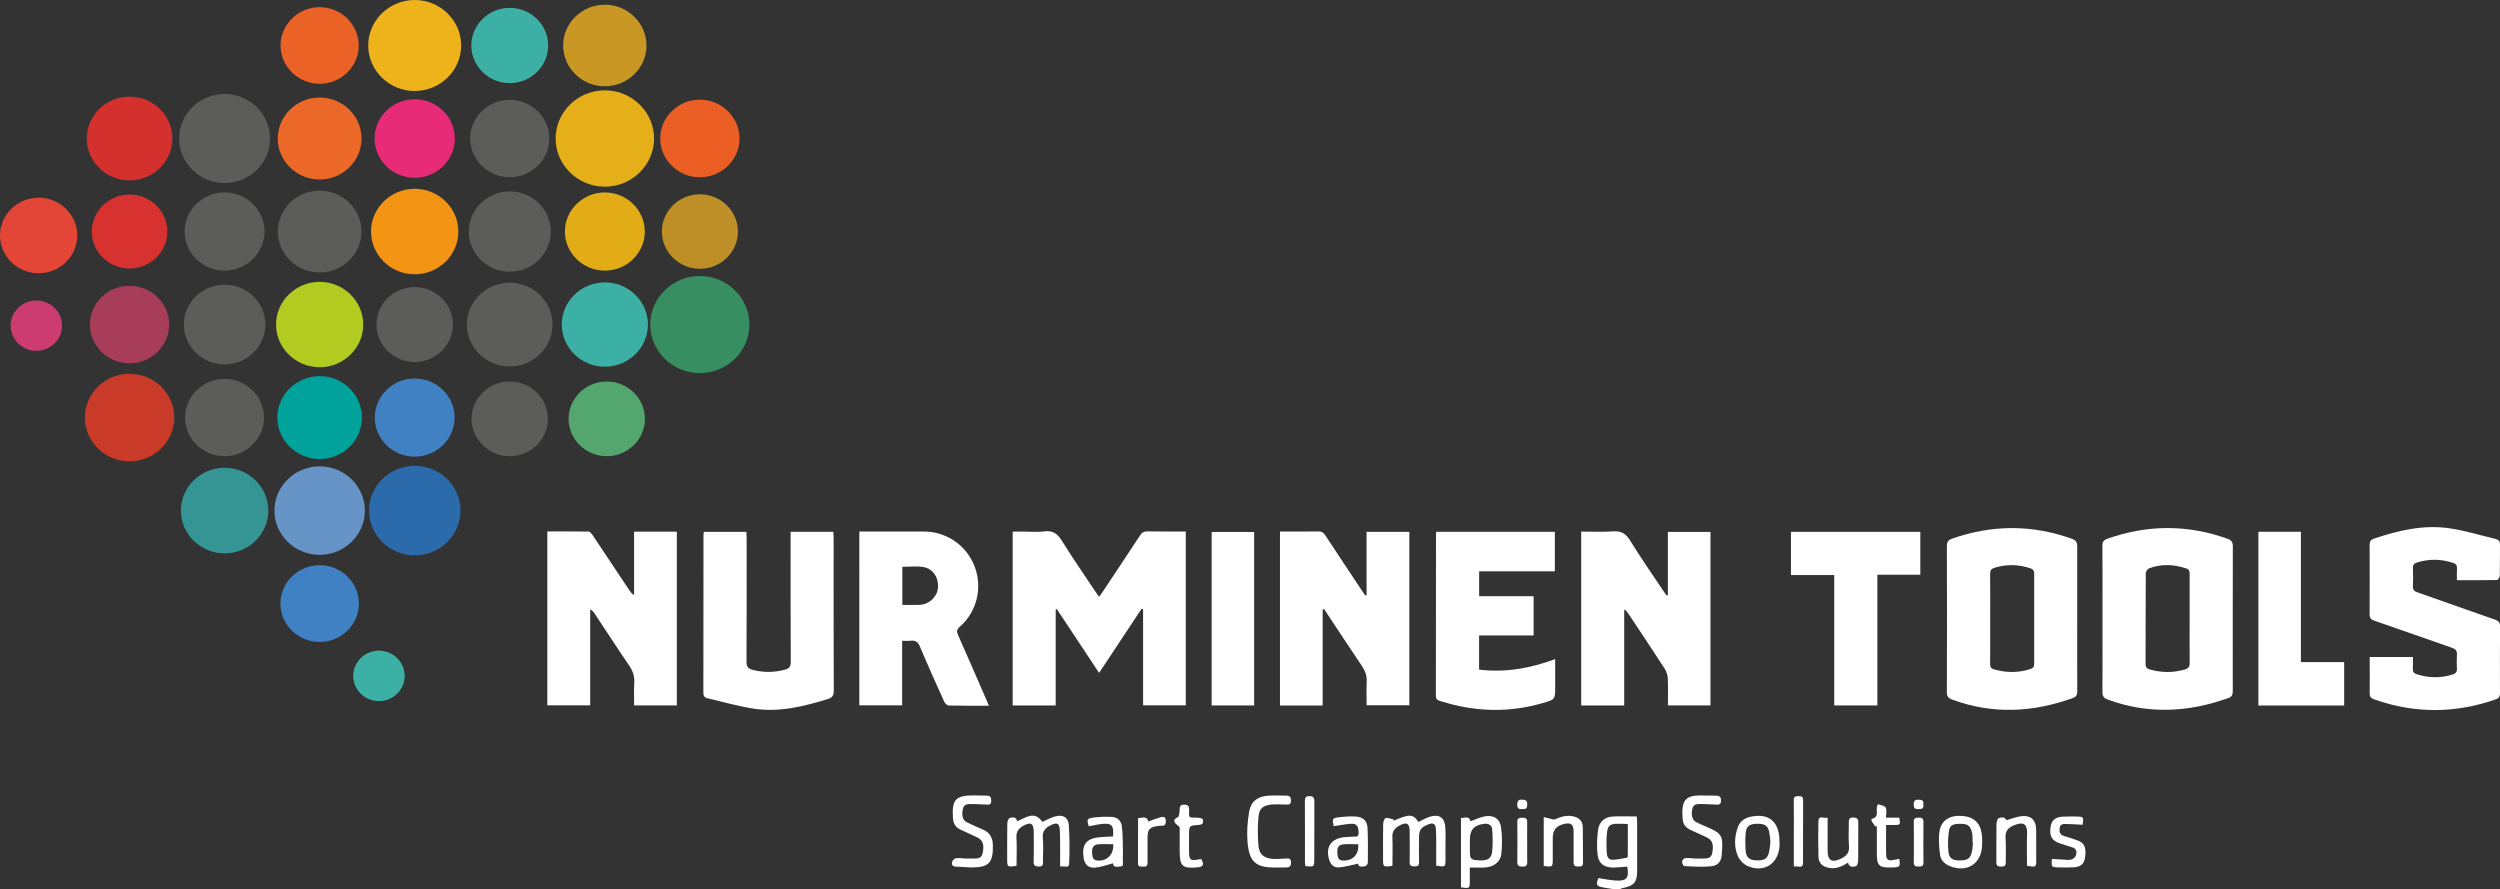 <?xml version="1.0" encoding="utf-8"?>
<!-- Generator: Adobe Illustrator 23.0.3, SVG Export Plug-In . SVG Version: 6.00 Build 0)  -->
<svg version="1.1" id="Layer_1" xmlns="http://www.w3.org/2000/svg" xmlns:xlink="http://www.w3.org/1999/xlink" x="0px" y="0px"
	 viewBox="0 0 382.45 136" style="enable-background:new 0 0 382.45 136;" xml:space="preserve">
<rect x="0" y="0" width="382.45" height="136" fill="#333333" stroke="none"/>
<style type="text/css">
	.st0{clip-path:url(#SVGID_2_);fill:#3F81C2;}
	.st1{clip-path:url(#SVGID_2_);fill:#3CB0A4;}
	.st2{clip-path:url(#SVGID_2_);fill:#2B6AAB;}
	.st3{clip-path:url(#SVGID_2_);fill:#6794C7;}
	.st4{clip-path:url(#SVGID_2_);fill:#359494;}
	.st5{clip-path:url(#SVGID_2_);fill:#53A66E;}
	.st6{clip-path:url(#SVGID_2_);fill:#5C5C5B;}
	.st7{clip-path:url(#SVGID_2_);fill:#00A39C;}
	.st8{clip-path:url(#SVGID_2_);fill:#C93B28;}
	.st9{clip-path:url(#SVGID_2_);fill:#368E61;}
	.st10{clip-path:url(#SVGID_2_);fill:#B1CB21;}
	.st11{clip-path:url(#SVGID_2_);fill:#A73D59;}
	.st12{clip-path:url(#SVGID_2_);fill:#BE8F26;}
	.st13{clip-path:url(#SVGID_2_);fill:#E2AC16;}
	.st14{clip-path:url(#SVGID_2_);fill:#F39415;}
	.st15{clip-path:url(#SVGID_2_);fill:#E34636;}
	.st16{clip-path:url(#SVGID_2_);fill:#CD3C6F;}
	.st17{clip-path:url(#SVGID_2_);fill:#D73230;}
	.st18{clip-path:url(#SVGID_2_);fill:#EB5F25;}
	.st19{clip-path:url(#SVGID_2_);fill:#E4AF19;}
	.st20{clip-path:url(#SVGID_2_);fill:#E72B76;}
	.st21{clip-path:url(#SVGID_2_);fill:#EC6828;}
	.st22{clip-path:url(#SVGID_2_);fill:#D3302E;}
	.st23{clip-path:url(#SVGID_2_);fill:#C89724;}
	.st24{clip-path:url(#SVGID_2_);fill:#EEB31B;}
	.st25{clip-path:url(#SVGID_2_);fill:#EB6226;}
	.st26{clip-path:url(#SVGID_2_);fill:#FFFFFF;}
	.st27{fill:#FFFFFF;}
	.st28{clip-path:url(#SVGID_4_);fill:#FFFFFF;}
</style>
<g>
	<defs>
		<rect id="SVGID_1_" width="382.45" height="136"/>
	</defs>
	<clipPath id="SVGID_2_">
		<use xlink:href="#SVGID_1_"  style="overflow:visible;"/>
	</clipPath>
	<path class="st0" d="M42.9,92.34c0,3.23,2.7,5.87,6,5.87c3.3,0,6-2.64,6-5.87c0-3.23-2.7-5.88-6-5.88
		C45.6,86.47,42.9,89.11,42.9,92.34"/>
	<path class="st1" d="M54.03,103.4c0,2.12,1.77,3.86,3.94,3.86c2.17,0,3.94-1.74,3.94-3.86c0-2.12-1.78-3.86-3.94-3.86
		C55.8,99.54,54.03,101.28,54.03,103.4"/>
	<path class="st2" d="M56.45,78.11c0,3.77,3.15,6.85,7,6.85c3.85,0,7-3.08,7-6.85s-3.15-6.85-7-6.85
		C59.59,71.26,56.45,74.34,56.45,78.11"/>
	<path class="st3" d="M41.98,78.11c0,3.72,3.11,6.77,6.92,6.77c3.81,0,6.92-3.05,6.92-6.77c0-3.72-3.11-6.77-6.92-6.77
		C45.1,71.34,41.98,74.39,41.98,78.11"/>
	<path class="st4" d="M27.67,78.11c0,3.6,3.01,6.55,6.69,6.55c3.68,0,6.69-2.95,6.69-6.55c0-3.6-3.01-6.55-6.69-6.55
		C30.68,71.56,27.67,74.51,27.67,78.11"/>
	<path class="st5" d="M86.98,64.07c0,3.14,2.63,5.72,5.84,5.72c3.21,0,5.84-2.57,5.84-5.72c0-3.14-2.63-5.71-5.84-5.71
		C89.61,58.35,86.98,60.93,86.98,64.07"/>
	<path class="st6" d="M72.14,64.07c0,3.14,2.63,5.72,5.84,5.72s5.84-2.57,5.84-5.72c0-3.14-2.63-5.71-5.84-5.71
		S72.14,60.93,72.14,64.07"/>
	<path class="st0" d="M57.33,63.88c0,3.29,2.75,5.98,6.11,5.98s6.11-2.69,6.11-5.98c0-3.29-2.75-5.98-6.11-5.98
		S57.33,60.59,57.33,63.88"/>
	<path class="st7" d="M42.43,63.88c0,3.48,2.91,6.34,6.47,6.34c3.56,0,6.47-2.85,6.47-6.34c0-3.48-2.91-6.34-6.47-6.34
		C45.34,57.55,42.43,60.4,42.43,63.88"/>
	<path class="st6" d="M28.31,63.88c0,3.25,2.72,5.91,6.04,5.91c3.32,0,6.04-2.66,6.04-5.91c0-3.25-2.72-5.92-6.04-5.92
		C31.03,57.97,28.31,60.63,28.31,63.88"/>
	<path class="st8" d="M12.98,63.88c0,3.68,3.08,6.7,6.84,6.7c3.76,0,6.84-3.01,6.84-6.7c0-3.68-3.08-6.7-6.84-6.7
		C16.05,57.18,12.98,60.2,12.98,63.88"/>
	<path class="st9" d="M99.47,49.65c0,4.09,3.42,7.43,7.59,7.43c4.18,0,7.59-3.34,7.59-7.43c0-4.09-3.42-7.43-7.59-7.43
		C102.89,42.22,99.47,45.56,99.47,49.65"/>
	<path class="st1" d="M85.94,49.65c0,3.55,2.97,6.45,6.59,6.45c3.62,0,6.59-2.9,6.59-6.45c0-3.55-2.96-6.45-6.59-6.45
		C88.9,43.2,85.94,46.1,85.94,49.65"/>
	<path class="st6" d="M71.43,49.65c0,3.53,2.95,6.41,6.55,6.41c3.6,0,6.55-2.89,6.55-6.41c0-3.53-2.95-6.41-6.55-6.41
		C74.38,43.24,71.43,46.12,71.43,49.65"/>
	<path class="st6" d="M57.59,49.65c0,3.15,2.63,5.73,5.85,5.73c3.22,0,5.85-2.58,5.85-5.73c0-3.15-2.63-5.73-5.85-5.73
		C60.22,43.92,57.59,46.5,57.59,49.65"/>
	<path class="st10" d="M42.23,49.65c0,3.59,3,6.53,6.67,6.53c3.67,0,6.67-2.94,6.67-6.53c0-3.59-3-6.53-6.67-6.53
		C45.23,43.12,42.23,46.06,42.23,49.65"/>
	<path class="st6" d="M28.12,49.65c0,3.36,2.81,6.1,6.24,6.1c3.43,0,6.24-2.75,6.24-6.1c0-3.36-2.8-6.1-6.24-6.1
		C30.93,43.55,28.12,46.29,28.12,49.65"/>
	<path class="st11" d="M13.75,49.65c0,3.26,2.73,5.93,6.06,5.93c3.34,0,6.07-2.67,6.07-5.93c0-3.26-2.73-5.93-6.07-5.93
		C16.48,43.71,13.75,46.39,13.75,49.65"/>
	<path class="st12" d="M101.25,35.42c0,3.13,2.62,5.7,5.82,5.7c3.2,0,5.82-2.56,5.82-5.7c0-3.13-2.62-5.7-5.82-5.7
		C103.87,29.72,101.25,32.28,101.25,35.42"/>
	<path class="st13" d="M86.42,35.42c0,3.29,2.75,5.98,6.11,5.98c3.36,0,6.11-2.69,6.11-5.98c0-3.29-2.75-5.98-6.11-5.98
		C89.17,29.44,86.42,32.13,86.42,35.42"/>
	<path class="st6" d="M71.71,35.42c0,3.38,2.82,6.14,6.28,6.14c3.45,0,6.27-2.76,6.27-6.14c0-3.38-2.82-6.14-6.27-6.14
		C74.53,29.28,71.71,32.04,71.71,35.42"/>
	<path class="st14" d="M56.76,35.42c0,3.6,3.01,6.54,6.68,6.54c3.68,0,6.68-2.94,6.68-6.54c0-3.6-3.01-6.54-6.68-6.54
		C59.77,28.88,56.76,31.82,56.76,35.42"/>
	<path class="st6" d="M42.5,35.42c0,3.44,2.88,6.26,6.4,6.26c3.52,0,6.4-2.82,6.4-6.26c0-3.45-2.88-6.26-6.4-6.26
		C45.38,29.15,42.5,31.97,42.5,35.42"/>
	<path class="st6" d="M28.24,35.42c0,3.29,2.75,5.98,6.11,5.98c3.36,0,6.12-2.69,6.12-5.98c0-3.29-2.75-5.99-6.12-5.99
		C31,29.43,28.24,32.13,28.24,35.42"/>
	<path class="st15" d="M0,36.02c0,3.18,2.66,5.78,5.91,5.78s5.91-2.6,5.91-5.78c0-3.18-2.66-5.78-5.91-5.78S0,32.84,0,36.02"/>
	<path class="st16" d="M1.63,49.82c0,2.12,1.77,3.85,3.93,3.85s3.93-1.73,3.93-3.85c0-2.12-1.77-3.85-3.93-3.85
		S1.63,47.7,1.63,49.82"/>
	<path class="st17" d="M14.04,35.42c0,3.11,2.6,5.66,5.78,5.66c3.18,0,5.78-2.55,5.78-5.66c0-3.11-2.6-5.66-5.78-5.66
		C16.64,29.76,14.04,32.31,14.04,35.42"/>
	<path class="st18" d="M101,21.19c0,3.26,2.73,5.93,6.06,5.93c3.34,0,6.07-2.67,6.07-5.93c0-3.26-2.73-5.94-6.07-5.94
		C103.73,15.25,101,17.92,101,21.19"/>
	<path class="st19" d="M85,21.19c0,4.05,3.39,7.37,7.53,7.37s7.53-3.32,7.53-7.37c0-4.05-3.39-7.37-7.53-7.37S85,17.13,85,21.19"/>
	<path class="st6" d="M71.93,21.19c0,3.26,2.72,5.92,6.05,5.92c3.33,0,6.05-2.66,6.05-5.92c0-3.26-2.72-5.92-6.05-5.92
		C74.66,15.27,71.93,17.93,71.93,21.19"/>
	<path class="st20" d="M57.3,21.19c0,3.31,2.76,6.01,6.14,6.01c3.38,0,6.14-2.7,6.14-6.01c0-3.31-2.76-6.01-6.14-6.01
		C60.06,15.18,57.3,17.88,57.3,21.19"/>
	<path class="st21" d="M42.49,21.19c0,3.45,2.88,6.27,6.41,6.27c3.53,0,6.41-2.82,6.41-6.27c0-3.45-2.88-6.27-6.41-6.27
		C45.38,14.91,42.49,17.74,42.49,21.19"/>
	<path class="st6" d="M27.4,21.19c0,3.74,3.13,6.81,6.96,6.81c3.83,0,6.96-3.07,6.96-6.81c0-3.75-3.13-6.81-6.96-6.81
		C30.53,14.38,27.4,17.44,27.4,21.19"/>
	<path class="st22" d="M13.27,21.19c0,3.52,2.95,6.41,6.55,6.41c3.6,0,6.55-2.88,6.55-6.41c0-3.52-2.95-6.41-6.55-6.41
		C16.22,14.78,13.27,17.66,13.27,21.19"/>
	<path class="st23" d="M86.15,6.96c0,3.43,2.87,6.24,6.38,6.24c3.5,0,6.37-2.81,6.37-6.24c0-3.43-2.87-6.24-6.37-6.24
		C89.02,0.72,86.15,3.52,86.15,6.96"/>
	<path class="st1" d="M72.1,6.96c0,3.17,2.65,5.76,5.88,5.76c3.24,0,5.88-2.59,5.88-5.76c0-3.17-2.65-5.76-5.88-5.76
		C74.75,1.2,72.1,3.79,72.1,6.96"/>
	<path class="st24" d="M56.33,6.96c0,3.83,3.2,6.96,7.11,6.96c3.91,0,7.11-3.13,7.11-6.96c0-3.83-3.2-6.96-7.11-6.96
		C59.53,0,56.33,3.13,56.33,6.96"/>
	<path class="st25" d="M42.92,6.96c0,3.22,2.69,5.86,5.98,5.86c3.29,0,5.98-2.64,5.98-5.86c0-3.22-2.69-5.86-5.98-5.86
		C45.61,1.1,42.92,3.73,42.92,6.96"/>
	<path class="st26" d="M249.03,126.08c-0.28-0.02-0.41-0.04-0.55-0.05c-0.38-0.01-0.76-0.02-1.14-0.01
		c-0.96,0.02-1.36,0.27-1.49,1.24c-0.13,1.04-0.09,2.1-0.06,3.15c0.02,0.53,0.23,1.12,0.85,1.12c0.76,0,1.53-0.2,2.29-0.33
		c0.05-0.01,0.09-0.19,0.09-0.29C249.03,129.32,249.03,127.73,249.03,126.08 M246.71,136c-0.5-0.08-1-0.15-1.5-0.25
		c-0.99-0.19-1.09-0.39-0.69-1.42c0.86,0.13,1.73,0.31,2.61,0.37c1.72,0.12,2.12-0.37,1.81-2.13c-0.69,0.05-1.38,0.14-2.08,0.15
		c-1.41,0.01-2.3-0.58-2.46-1.95c-0.15-1.27-0.09-2.59,0.08-3.86c0.17-1.18,1-1.93,2.23-2c1.21-0.07,2.42-0.01,3.69-0.01
		c0.02,0.35,0.05,0.62,0.05,0.88c0,2.49,0.01,4.99,0,7.48c0,1.69-0.48,2.25-2.15,2.58c-0.16,0.03-0.31,0.1-0.46,0.16H246.71z"/>
	<path class="st26" d="M181.4,81.31v26.59h-6.53V93.21c-0.08-0.03-0.15-0.06-0.23-0.08c-2.15,3.25-4.31,6.5-6.5,9.81
		c-2.19-3.3-4.32-6.53-6.46-9.75c-0.06,0.01-0.12,0.02-0.18,0.04v14.69h-6.58v-26.6h1.67c1.06,0,2.13,0.11,3.17-0.03
		c1.32-0.18,2.03,0.38,2.7,1.46c1.61,2.6,3.36,5.12,5.06,7.67c0.18,0.27,0.37,0.53,0.61,0.89c0.21-0.29,0.39-0.51,0.54-0.75
		c1.92-2.89,3.85-5.77,5.75-8.68c0.29-0.44,0.6-0.59,1.11-0.59C177.46,81.33,179.38,81.31,181.4,81.31"/>
	<path class="st26" d="M255.15,91.02v-9.64h6.52v26.53h-6.51c0-1.38,0.04-2.73-0.02-4.07c-0.02-0.51-0.18-1.07-0.45-1.5
		c-1.84-2.85-3.72-5.66-5.6-8.49c-0.15-0.22-0.3-0.43-0.62-0.62v14.69h-6.58v-26.6c1.63,0,3.26,0.09,4.86-0.03
		c1.27-0.1,1.98,0.34,2.64,1.42c1.6,2.61,3.36,5.12,5.06,7.67c0.16,0.24,0.33,0.48,0.5,0.72C255.02,91.06,255.09,91.04,255.15,91.02
		"/>
	<path class="st26" d="M202.34,93.24v14.69h-6.53V81.31h0.75c1.71,0,3.42,0.02,5.13-0.01c0.5-0.01,0.77,0.17,1.04,0.57
		c1.87,2.86,3.77,5.7,5.66,8.55c0.16,0.23,0.32,0.46,0.48,0.69c0.06-0.02,0.13-0.05,0.19-0.07v-9.68h6.54v26.53h-6.53
		c0-1.17-0.05-2.36,0.01-3.54c0.05-0.94-0.22-1.71-0.75-2.49c-1.95-2.87-3.84-5.78-5.76-8.67
		C202.49,93.21,202.42,93.22,202.34,93.24"/>
	<path class="st26" d="M103.53,107.91h-6.52c0-1.16-0.05-2.32,0.02-3.47c0.06-1-0.23-1.82-0.79-2.64c-1.79-2.62-3.51-5.28-5.27-7.93
		c-0.16-0.24-0.33-0.46-0.68-0.65v14.68h-6.56v-26.6c2.13,0,4.22-0.02,6.3,0.02c0.21,0,0.47,0.31,0.62,0.53
		c1.9,2.84,3.79,5.69,5.68,8.53c0.16,0.23,0.32,0.47,0.67,0.64v-9.68h6.54V107.91z"/>
	<path class="st26" d="M304.46,94.63c0,2.31,0.01,4.61-0.01,6.92c0,0.43,0.08,0.69,0.55,0.83c1.87,0.56,3.73,0.57,5.6-0.03
		c0.44-0.14,0.59-0.37,0.59-0.82c-0.01-4.58-0.01-9.17,0-13.75c0-0.44-0.13-0.69-0.57-0.84c-1.83-0.61-3.66-0.65-5.51-0.08
		c-0.5,0.16-0.67,0.41-0.66,0.93C304.48,90.07,304.46,92.35,304.46,94.63 M317.77,94.67c0,3.69-0.01,7.38,0.01,11.07
		c0,0.52-0.12,0.84-0.66,1.04c-6.13,2.21-12.27,2.53-18.46,0.25c-0.6-0.22-0.83-0.48-0.83-1.15c0.03-7.44,0.03-14.87,0-22.31
		c0-0.64,0.17-0.95,0.8-1.17c6.12-2.14,12.21-2.17,18.32,0.02c0.61,0.22,0.83,0.51,0.82,1.17
		C317.76,87.28,317.77,90.97,317.77,94.67"/>
	<path class="st26" d="M334.97,94.7c0-2.28,0-4.56,0-6.84c0-0.4-0.01-0.73-0.49-0.89c-1.91-0.65-3.83-0.73-5.73-0.02
		c-0.23,0.09-0.49,0.5-0.49,0.76c-0.03,4.61-0.01,9.22-0.03,13.84c0,0.49,0.16,0.73,0.63,0.86c1.79,0.51,3.57,0.53,5.37,0.01
		c0.57-0.16,0.76-0.45,0.75-1.04C334.95,99.15,334.97,96.93,334.97,94.7 M321.64,94.71c0-3.75,0.01-7.49-0.01-11.24
		c0-0.59,0.19-0.85,0.74-1.05c6.14-2.17,12.26-2.2,18.4,0c0.62,0.22,0.81,0.53,0.81,1.18c-0.02,7.36-0.02,14.71-0.01,22.07
		c0,0.54-0.08,0.9-0.66,1.11c-6.13,2.2-12.27,2.52-18.46,0.24c-0.61-0.23-0.82-0.5-0.82-1.16
		C321.65,102.15,321.64,98.43,321.64,94.71"/>
	<path class="st26" d="M362.52,100.51h6.61c0,0.62,0.02,1.21-0.01,1.79c-0.02,0.44,0.11,0.69,0.56,0.83
		c1.84,0.6,3.66,0.64,5.51,0.06c0.51-0.16,0.7-0.41,0.67-0.93c-0.04-0.7-0.04-1.41,0-2.12c0.04-0.59-0.2-0.84-0.75-1.04
		c-3.97-1.37-7.92-2.79-11.89-4.15c-0.57-0.2-0.72-0.46-0.72-1.03c0.02-3.5,0.03-7,0-10.5c0-0.58,0.16-0.86,0.73-1.04
		c3.76-1.26,7.59-2.15,11.57-1.55c2.34,0.35,4.63,1.06,6.95,1.61c0.48,0.11,0.71,0.37,0.7,0.91c-0.03,1.57,0.01,3.15-0.03,4.72
		c-0.01,0.23-0.27,0.66-0.43,0.66c-2,0.04-4,0.03-6.13,0.03c0-0.66-0.02-1.25,0.01-1.84c0.02-0.46-0.18-0.67-0.6-0.81
		c-1.84-0.61-3.66-0.64-5.51-0.06c-0.46,0.15-0.65,0.37-0.63,0.87c0.04,0.92,0.04,1.85,0,2.77c-0.02,0.53,0.18,0.75,0.67,0.92
		c3.96,1.38,7.91,2.81,11.88,4.18c0.59,0.2,0.79,0.48,0.78,1.09c-0.03,3.36-0.02,6.73-0.01,10.09c0,0.52-0.11,0.83-0.66,1.02
		c-6.19,2.16-12.37,2.19-18.56,0.01c-0.51-0.18-0.73-0.4-0.71-0.97C362.54,104.22,362.52,102.41,362.52,100.51"/>
	<path class="st26" d="M120.95,81.35h6.52c0.02,0.33,0.06,0.64,0.06,0.95c0,7.79-0.01,15.58,0.02,23.37c0,0.73-0.23,1.06-0.9,1.26
		c-3.7,1.15-7.45,2.07-11.35,1.48c-2.37-0.36-4.69-1.04-7.04-1.58c-0.44-0.1-0.66-0.32-0.66-0.84c0.02-8.06,0.01-16.12,0.02-24.18
		c0-0.13,0.03-0.26,0.05-0.45h6.51c0.01,0.32,0.04,0.66,0.04,1c0,6.3,0.02,12.59-0.02,18.89c0,0.75,0.26,1.05,0.94,1.22
		c1.67,0.44,3.32,0.42,4.98-0.04c0.62-0.17,0.85-0.46,0.85-1.14c-0.03-6.3-0.02-12.59-0.02-18.89V81.35z"/>
	<path class="st26" d="M138.04,92.54c0.93,0,1.76,0.02,2.6-0.01c1.47-0.05,2.68-1.15,2.84-2.54c0.17-1.54-0.71-2.98-2.2-3.24
		c-1.04-0.18-2.13-0.04-3.24-0.04V92.54z M151.28,107.96c-2.13,0-4.14,0.02-6.15-0.03c-0.24-0.01-0.57-0.34-0.69-0.6
		c-1.26-2.79-2.52-5.58-3.7-8.4c-0.3-0.72-0.68-1.01-1.44-0.91c-0.39,0.05-0.8,0.01-1.29,0.01v9.87h-6.55V81.31h0.74
		c3.04,0,6.08-0.01,9.12,0c3.5,0.01,6.56,2.13,7.79,5.39c1.22,3.23,0.33,6.91-2.29,9.19c-0.46,0.4-0.5,0.7-0.27,1.23
		c1.49,3.34,2.94,6.7,4.4,10.05C151.06,107.4,151.15,107.64,151.28,107.96"/>
	<path class="st26" d="M219.72,81.35h18.14v6.05h-11.58v3.81h8.33v6h-8.34v5.23c4,0.48,7.81-0.19,11.64-1.61v4.26
		c0,1.9,0,1.91-1.86,2.45c-5.26,1.54-10.49,1.37-15.7-0.29c-0.42-0.13-0.7-0.27-0.69-0.82c0.02-8.22,0.01-16.45,0.02-24.67
		C219.67,81.66,219.7,81.55,219.72,81.35"/>
</g>
<polygon class="st27" points="287.2,107.92 280.6,107.92 280.6,87.97 273.98,87.97 273.98,81.36 293.77,81.36 293.77,87.92 
	287.2,87.92 "/>
<polygon class="st27" points="345.49,81.35 351.99,81.35 351.99,101.29 358.61,101.29 358.61,107.93 345.49,107.93 "/>
<rect x="185.36" y="81.38" class="st27" width="6.5" height="26.54"/>
<g>
	<defs>
		<rect id="SVGID_3_" width="382.45" height="136"/>
	</defs>
	<clipPath id="SVGID_4_">
		<use xlink:href="#SVGID_3_"  style="overflow:visible;"/>
	</clipPath>
	<path class="st28" d="M213.01,132.47c-1.43,0.17-1.43,0.17-1.43-1.09c0-1.79-0.02-3.58,0.02-5.37c0.01-0.31,0.21-0.84,0.39-0.87
		c0.38-0.06,0.8,0.14,1.21,0.23c-0.02,0.06-0.03,0.13-0.05,0.19c0.68-0.25,1.34-0.56,2.04-0.73c0.81-0.2,1.41,0.22,1.78,0.92
		c0.62-0.29,1.18-0.63,1.79-0.82c1.43-0.43,2.27,0.17,2.35,1.67c0.05,1,0.02,2.01,0.02,3.01c0,0.6,0,1.19,0,1.79
		c0,1.24,0,1.25-1.42,1.03c0-0.89,0.01-1.8,0-2.71c-0.01-0.98,0.02-1.96-0.05-2.93c-0.06-0.79-0.43-0.97-1.17-0.67
		c-1.16,0.47-1.41,0.84-1.41,2.12c0,1.22-0.02,2.44,0.01,3.66c0.01,0.51-0.21,0.65-0.68,0.64c-0.47-0.01-0.77-0.07-0.76-0.66
		c0.03-1.57,0.02-3.15,0-4.72c-0.01-1.24-0.49-1.47-1.59-0.85c-0.72,0.4-1.11,0.89-1.05,1.8C213.08,129.57,213.01,131,213.01,132.47
		"/>
	<path class="st28" d="M155.51,132.45c-1.4,0.22-1.43,0.2-1.43-1.04c0-1.82-0.02-3.64,0.02-5.45c0-0.29,0.17-0.77,0.36-0.82
		c0.42-0.11,1.01-0.26,1.13,0.51c1.33-0.56,2.65-1.68,3.87,0.07c0.66-0.28,1.3-0.64,1.98-0.83c1.18-0.32,2,0.15,2.07,1.37
		c0.13,1.94,0.13,3.9,0.05,5.85c-0.03,0.83-0.81,0.27-1.38,0.47c0-0.87,0.01-1.65,0-2.42c-0.01-1.11,0.01-2.23-0.06-3.33
		c-0.06-0.84-0.44-1.02-1.21-0.67c-0.9,0.4-1.5,0.93-1.38,2.08c0.12,1.18,0.01,2.38,0.03,3.58c0.01,0.48-0.08,0.76-0.66,0.74
		c-0.52-0.01-0.79-0.1-0.77-0.72c0.04-1.55,0.03-3.09,0.01-4.64c-0.02-1.26-0.48-1.49-1.57-0.89c-0.76,0.42-1.14,0.93-1.07,1.87
		C155.58,129.59,155.51,131.01,155.51,132.45"/>
	<path class="st28" d="M224.86,129.08v0.97c0,1.41,0.09,1.51,1.55,1.57c1.15,0.05,1.75-0.29,1.86-1.33
		c0.12-1.12,0.08-2.26,0.01-3.38c-0.04-0.66-0.52-0.96-1.21-0.88c-1.53,0.17-2.21,0.89-2.21,2.4V129.08z M223.51,125.14
		c0.59-0.01,1.25-0.37,1.44,0.5c0.7-0.25,1.34-0.56,2.01-0.72c1.39-0.33,2.47,0.24,2.67,1.63c0.2,1.35,0.18,2.75,0.04,4.11
		c-0.13,1.18-1.16,1.95-2.42,2.04c-0.75,0.05-1.51,0.01-2.4,0.01c0,0.58,0,1.27,0,1.96c0,1.27,0,1.27-1.35,1.08V125.14z"/>
	<path class="st28" d="M147.71,131.34c0.35,0,0.71,0.01,1.06,0c0.65-0.01,1.36,0.08,1.55-0.81c0.29-1.33,0.03-2.03-0.92-2.47
		c-0.83-0.39-1.67-0.77-2.5-1.16c-0.74-0.35-1.06-0.95-1.12-1.75c-0.18-2.84,0.4-3.48,3.26-3.47c0.65,0,1.3,0.04,1.95,0.04
		c0.56,0,0.64,0.32,0.65,0.8c0,0.56-0.29,0.6-0.73,0.57c-0.81-0.05-1.62-0.09-2.44-0.09c-0.52,0-1.03,0.07-1.17,0.75
		c-0.21,0.95-0.04,1.71,0.57,2.02c0.82,0.41,1.67,0.78,2.51,1.14c1.05,0.45,1.48,1.24,1.51,2.36c0.06,2.73-0.61,3.45-3.35,3.43
		c-0.78-0.01-1.57-0.11-2.35-0.13c-0.57-0.02-0.63-0.4-0.52-0.77c0.07-0.22,0.37-0.48,0.6-0.51
		C146.72,131.23,147.22,131.31,147.71,131.34"/>
	<path class="st28" d="M259.34,131.34c0.35,0,0.71,0.01,1.06,0c0.68-0.01,1.38,0.06,1.55-0.9c0.23-1.32,0-1.95-0.94-2.38
		c-0.81-0.37-1.63-0.74-2.44-1.12c-0.73-0.34-1.14-0.9-1.16-1.71c-0.01-0.3-0.05-0.59-0.05-0.89c0-1.96,0.67-2.63,2.64-2.65
		c0.84-0.01,1.68,0.03,2.52,0.03c0.53,0,0.78,0.2,0.76,0.78c-0.02,0.61-0.36,0.62-0.81,0.59c-0.81-0.05-1.62-0.09-2.44-0.09
		c-0.49,0-0.99,0.09-1.13,0.7c-0.22,0.91-0.03,1.75,0.53,2.04c0.55,0.29,1.13,0.53,1.7,0.77c2.38,1.04,2.49,1.34,2.26,4.25
		c-0.09,1.12-0.61,1.69-1.76,1.78c-1.31,0.11-2.64,0.03-3.96-0.04c-0.14-0.01-0.36-0.47-0.35-0.71c0-0.18,0.29-0.5,0.48-0.52
		C258.3,131.23,258.82,131.31,259.34,131.34"/>
	<path class="st28" d="M195.38,132.71c-3.23,0.08-4.29-0.78-4.54-3.99c-0.12-1.49,0-3.04,0.25-4.52c0.26-1.56,1.24-2.33,2.82-2.47
		c0.97-0.08,1.95-0.01,2.93-0.01c0.54,0,0.66,0.32,0.65,0.8c-0.01,0.57-0.33,0.58-0.75,0.56c-0.7-0.02-1.41-0.06-2.11-0.01
		c-1.36,0.09-2,0.58-2.11,1.89c-0.13,1.47-0.13,2.98,0,4.45c0.11,1.28,0.87,1.89,2.18,1.98c0.64,0.05,1.3-0.02,1.95-0.05
		c0.42-0.02,0.82-0.11,0.85,0.54c0.03,0.6-0.2,0.85-0.8,0.82C196.25,132.69,195.81,132.71,195.38,132.71"/>
	<path class="st28" d="M207.79,129.16c-0.83,0-1.61-0.08-2.38,0.02c-0.87,0.11-0.86,0.84-0.81,1.51c0.04,0.53,0.2,0.94,0.85,0.96
		C206.95,131.7,207.91,130.72,207.79,129.16 M207.78,132.12c-1.04,0.21-1.99,0.5-2.95,0.58c-0.79,0.07-1.29-0.47-1.51-1.23
		c-0.53-1.86,0.25-3.1,2.15-3.38c0.48-0.07,0.97-0.04,1.46-0.1c0.37-0.05,0.92,0.19,0.91-0.57c-0.01-0.93-0.26-1.4-0.96-1.4
		c-0.67,0-1.34,0.14-2.01,0.23c-0.28,0.04-0.56,0.09-0.84,0.14c-0.24-1.15-0.23-1.23,0.79-1.36c0.88-0.11,1.78-0.18,2.66-0.11
		c1.1,0.09,1.68,0.69,1.73,1.79c0.08,1.76,0.06,3.52,0.04,5.28c0,0.18-0.25,0.5-0.42,0.52
		C208.36,132.59,207.78,132.69,207.78,132.12"/>
	<path class="st28" d="M170.3,129.15c-0.82,0-1.6-0.06-2.36,0.02c-0.8,0.08-0.92,0.73-0.87,1.39c0.04,0.52,0.12,1.04,0.82,1.09
		C169.34,131.76,170.42,130.71,170.3,129.15 M170.27,127.96c0.16-1.68-0.21-2.08-1.72-1.91c-0.67,0.07-1.32,0.24-1.98,0.36
		c-0.35-1.01-0.27-1.23,0.69-1.34c0.93-0.11,1.89-0.15,2.83-0.1c0.85,0.04,1.42,0.58,1.53,1.43c0.11,0.86,0.13,1.73,0.15,2.59
		c0.02,0.9,0.02,1.79,0,2.69c-0.01,0.33,0.21,0.84-0.41,0.88c-0.5,0.04-1.09,0.16-1.07-0.5c-0.92,0.24-1.81,0.58-2.73,0.67
		c-1.07,0.1-1.65-0.5-1.8-1.56c-0.28-1.99,0.45-2.91,2.45-3.09C168.88,128.01,169.56,127.99,170.27,127.96"/>
	<path class="st28" d="M270.84,128.74c-0.05-0.41-0.08-0.87-0.16-1.32c-0.18-1.06-0.62-1.4-1.81-1.4c-1.19,0-1.7,0.34-1.81,1.39
		c-0.09,0.93-0.08,1.89,0,2.83c0.09,0.94,0.59,1.32,1.51,1.37c1.48,0.09,1.96-0.3,2.15-1.77
		C270.78,129.49,270.8,129.14,270.84,128.74 M272.23,128.84c0,0.22,0.02,0.43,0,0.65c-0.22,2.71-2.41,4.08-4.91,2.98
		c-0.6-0.26-1.2-0.9-1.46-1.5c-0.6-1.41-0.53-2.91-0.03-4.36c0.31-0.91,1-1.45,1.95-1.66C270.66,124.33,272.26,125.73,272.23,128.84
		"/>
	<path class="st28" d="M301.82,128.86c-0.02,0-0.04,0-0.06,0c0-0.35,0.01-0.7-0.01-1.05c-0.01-0.21-0.07-0.43-0.13-0.64
		c-0.23-0.85-0.63-1.13-1.61-1.14c-1.24-0.02-1.72,0.18-1.86,1.1c-0.16,1.03-0.18,2.1-0.08,3.14c0.11,1.05,0.63,1.36,1.76,1.36
		c1.23,0,1.66-0.34,1.87-1.55C301.79,129.67,301.79,129.26,301.82,128.86 M303.22,128.78c0,0.19,0.01,0.38,0,0.57
		c-0.1,2.8-2.35,4.22-4.95,3.14c-0.78-0.32-1.38-0.91-1.48-1.71c-0.15-1.19-0.26-2.44-0.08-3.62c0.26-1.69,1.59-2.48,3.45-2.34
		c1.82,0.14,2.82,1.08,3.03,2.9c0.04,0.35,0.03,0.7,0.05,1.06C303.23,128.78,303.22,128.78,303.22,128.78"/>
	<path class="st28" d="M310.09,132.45c0-1.66-0.05-3.29,0.01-4.91c0.07-1.81-0.88-1.77-2.11-1.24c-0.8,0.35-1.26,0.88-1.18,1.88
		c0.1,1.24,0.01,2.49,0.03,3.74c0.01,0.5-0.18,0.66-0.67,0.65c-0.47-0.01-0.77-0.07-0.77-0.65c0.02-1.95-0.01-3.9,0.02-5.85
		c0.01-0.32,0.14-0.84,0.34-0.91c0.45-0.17,1.01-0.18,1.16,0.32c0.87-0.23,1.69-0.59,2.51-0.64c1.34-0.08,2.05,0.7,2.06,2.05
		c0.02,1.52,0.01,3.03,0.01,4.55C311.51,132.68,311.5,132.69,310.09,132.45"/>
	<path class="st28" d="M279.59,125.08c0,1.81-0.01,3.46,0,5.11c0.01,1.44,0.65,1.82,1.97,1.2c0.82-0.39,1.41-0.87,1.3-1.97
		c-0.12-1.21-0.01-2.44-0.03-3.66c-0.01-0.53,0.19-0.71,0.72-0.69c0.51,0.02,0.73,0.17,0.73,0.71c-0.02,1.95,0.01,3.9-0.02,5.86
		c0,0.3-0.14,0.81-0.32,0.86c-0.46,0.14-1.04,0.24-1.23-0.53c-0.96,0.6-1.9,1.04-3.02,0.78c-0.91-0.21-1.48-0.73-1.5-1.66
		c-0.05-1.82-0.06-3.63-0.01-5.45C278.22,124.61,279.02,125.27,279.59,125.08"/>
	<path class="st28" d="M236.16,132.48V125c0.58,0.14,1.07,0.27,1.57,0.39c0.91-0.37,1.91-0.8,3.09-0.47
		c0.8,0.22,1.29,0.73,1.31,1.55c0.04,1.84,0.02,3.69,0.04,5.53c0.01,0.58-0.35,0.54-0.75,0.56c-0.48,0.02-0.69-0.15-0.69-0.65
		c0.01-1.57,0.01-3.14,0-4.72c-0.01-1.1-0.42-1.4-1.49-1.13c-1.18,0.29-1.7,0.94-1.7,2.15c0,1.06,0,2.11,0,3.17
		C237.54,132.65,237.54,132.65,236.16,132.48"/>
	<path class="st28" d="M318.61,126.17c-0.87-0.04-1.7-0.1-2.53-0.12c-0.44-0.01-0.89,0-0.99,0.59c-0.09,0.6,0.01,1.07,0.69,1.26
		c0.67,0.19,1.34,0.41,2,0.65c1.09,0.39,1.4,1.09,1.2,2.58c-0.14,1.02-0.62,1.48-1.75,1.55c-0.78,0.05-1.57,0.03-2.36,0.01
		c-1.04-0.03-1.08-0.08-0.97-1.29c0.52,0.03,1.04,0.07,1.56,0.09c0.46,0.02,0.94,0.12,1.37,0.02c0.29-0.07,0.65-0.38,0.74-0.65
		c0.14-0.45,0.15-1-0.48-1.21c-0.69-0.23-1.4-0.43-2.08-0.67c-1.15-0.41-1.53-1.15-1.31-2.51c0.16-1,0.73-1.48,1.87-1.54
		c0.7-0.03,1.41-0.03,2.11-0.02C318.75,124.94,318.76,124.96,318.61,126.17"/>
	<path class="st28" d="M290.57,131.39c0.13,1.2,0.09,1.26-0.94,1.31c-0.16,0.01-0.32,0.01-0.49,0.01c-1.65,0.02-2-0.32-2.02-1.97
		c-0.01-1.46,0-2.92,0-4.38c-0.07,0.03-0.14,0.06-0.22,0.1c-0.2-0.29-0.42-0.58-0.6-0.89c-0.04-0.07,0.01-0.29,0.05-0.3
		c1.21-0.28,0.58-1.29,0.81-1.96c0.01-0.02,0.03-0.04,0.13-0.29c0.41,0.16,1.01,0.22,1.18,0.52c0.21,0.37,0.05,0.94,0.05,1.55h2.03
		c0.19,1.08,0.16,1.11-0.74,1.12c-0.38,0-0.76,0-1.28,0c0,1.05,0,2.07,0,3.08c0,0.49-0.01,0.98,0.01,1.46
		c0.03,0.75,0.32,0.96,1.04,0.82C289.89,131.51,290.21,131.46,290.57,131.39"/>
	<path class="st28" d="M180.47,126.54c-0.38-0.37-0.7-0.54-0.79-0.8c-0.14-0.39,0.14-0.54,0.51-0.73c0.22-0.11,0.24-0.73,0.27-1.12
		c0.02-0.45,0.04-0.77,0.64-0.79c0.59-0.01,0.82,0.16,0.81,0.78c-0.04,1.33-0.1,1.18,1.24,1.21c0.28,0.01,0.61,0.04,0.81,0.2
		c0.12,0.09,0.1,0.48,0.01,0.68c-0.06,0.13-0.35,0.21-0.54,0.22c-1.53,0.11-1.53,0.1-1.53,1.64c0,0.84-0.01,1.68,0,2.52
		c0.01,1.19,0.23,1.37,1.4,1.13c0.16-0.03,0.32-0.04,0.47-0.06c0.48,0.84,0.32,1.2-0.58,1.27c-2.32,0.2-2.72-0.17-2.72-2.51
		C180.47,128.91,180.47,127.64,180.47,126.54"/>
	<path class="st28" d="M274.42,132.57c0-1.74,0-3.31,0-4.88c0-1.76,0.02-3.53-0.01-5.29c-0.01-0.55,0.28-0.61,0.71-0.61
		c0.43,0,0.73,0.06,0.72,0.61c-0.02,3.17,0,6.35-0.01,9.52C275.83,133.05,275.01,132.38,274.42,132.57"/>
	<path class="st28" d="M199.7,132.5c-0.03-0.26-0.07-0.47-0.07-0.68c0-3.09,0.01-6.17-0.01-9.26c0-0.54,0.14-0.78,0.73-0.77
		c0.6,0.01,0.72,0.3,0.72,0.81c-0.01,2.92-0.01,5.85-0.01,8.77C201.05,132.63,201.05,132.63,199.7,132.5"/>
	<path class="st28" d="M174.1,125.16c0.71-0.06,1.38-0.36,1.56,0.52c0.66-0.24,1.26-0.48,1.88-0.66c0.39-0.12,0.78-0.09,0.8,0.48
		c0.01,0.43,0,0.84-0.6,0.82c-0.19-0.01-0.38,0.01-0.57,0.04c-1.29,0.15-1.62,0.52-1.62,1.81c0,1.28-0.01,2.55,0,3.83
		c0.01,0.49-0.24,0.61-0.66,0.57c-0.35-0.04-0.8,0.13-0.8-0.5C174.1,129.78,174.1,127.51,174.1,125.16"/>
	<path class="st28" d="M233.63,128.85c0,1-0.02,2,0.01,3c0.01,0.51-0.16,0.73-0.7,0.72c-0.49-0.01-0.83-0.05-0.82-0.68
		c0.02-2.05,0.02-4.11,0-6.16c-0.01-0.59,0.32-0.63,0.77-0.64c0.5-0.01,0.76,0.13,0.74,0.68
		C233.61,126.79,233.63,127.82,233.63,128.85"/>
	<path class="st28" d="M292.78,128.76c0-1,0.02-2.01-0.01-3.01c-0.02-0.56,0.25-0.67,0.74-0.67c0.49,0,0.74,0.12,0.74,0.68
		c-0.02,2.06-0.02,4.12,0,6.18c0.01,0.54-0.26,0.62-0.7,0.62c-0.46,0-0.79-0.03-0.78-0.63C292.8,130.88,292.78,129.82,292.78,128.76
		"/>
	<path class="st28" d="M232.88,123.75c-0.57,0.11-0.78-0.13-0.77-0.7c0.01-0.51,0.16-0.73,0.71-0.72c0.51,0.01,0.82,0.09,0.82,0.7
		C233.64,123.6,233.47,123.86,232.88,123.75"/>
	<path class="st28" d="M294.22,123.07c0.13,0.69-0.28,0.69-0.76,0.71c-0.54,0.02-0.69-0.19-0.7-0.7c-0.01-0.56,0.18-0.75,0.75-0.74
		C294.07,122.34,294.33,122.51,294.22,123.07"/>
</g>
</svg>
